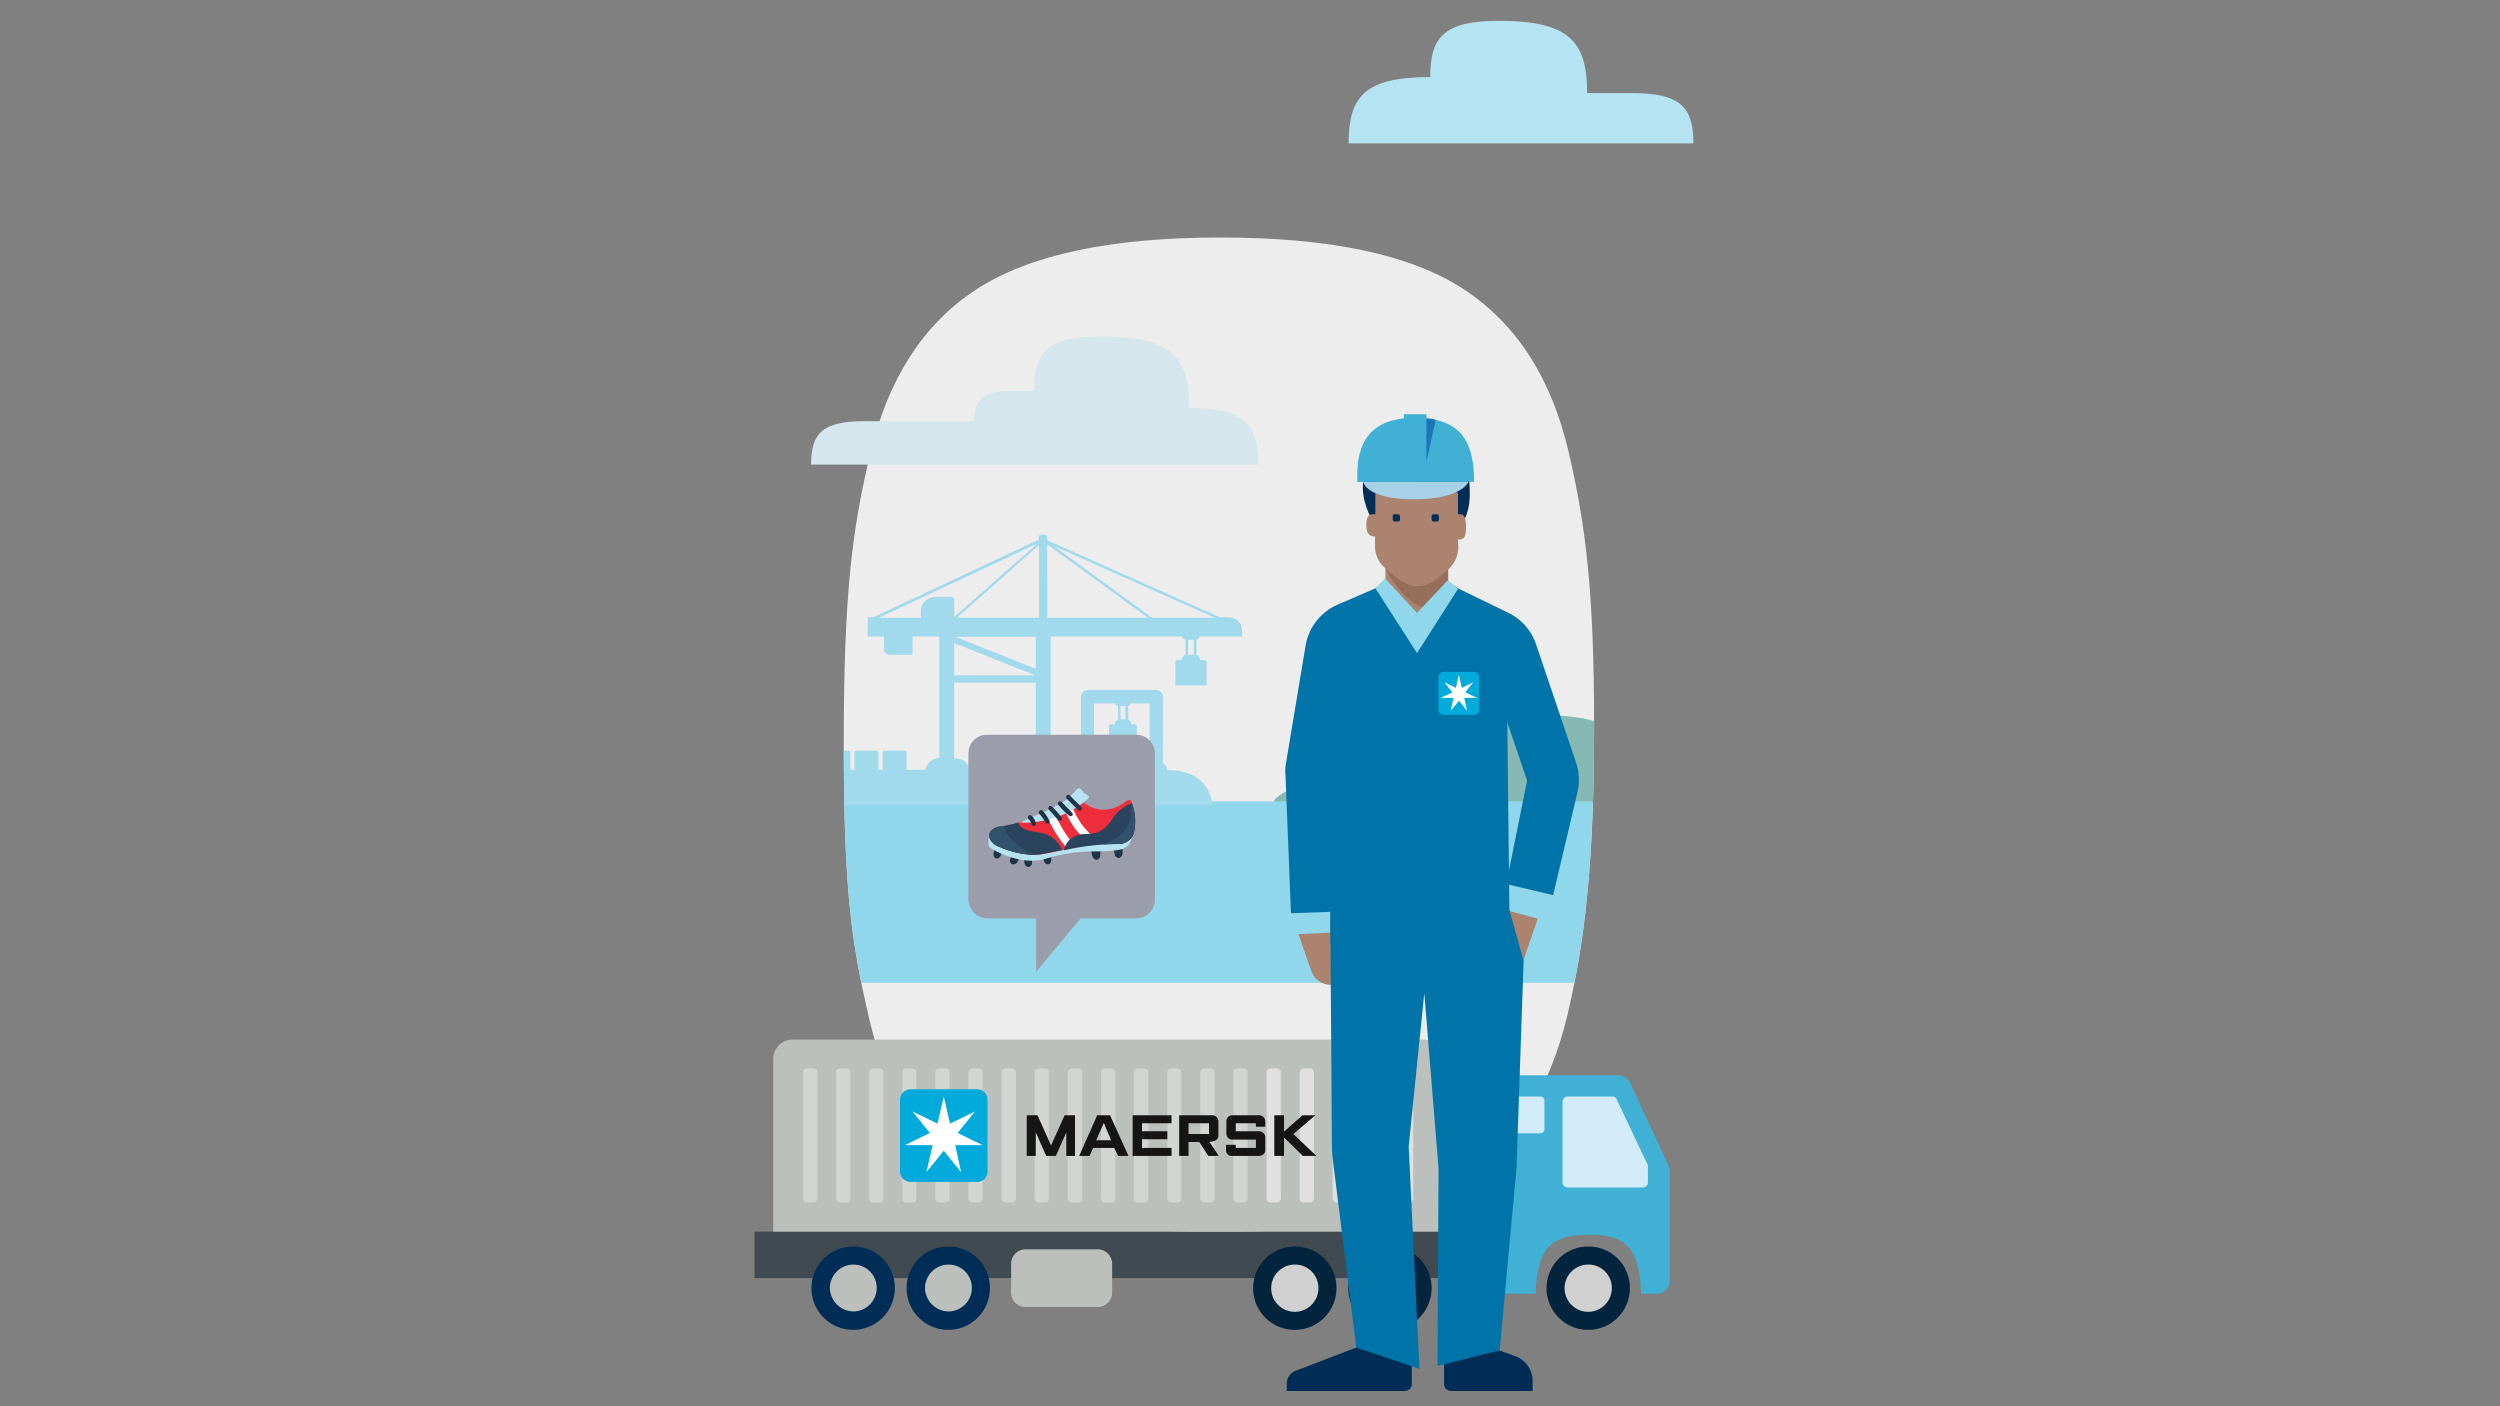 <svg id="Layer_1" data-name="Layer 1" xmlns="http://www.w3.org/2000/svg" xmlns:xlink="http://www.w3.org/1999/xlink" viewBox="0 0 720 405"><rect x="0" y="0" width="720" height="405" fill="#808080" stroke="none"/><defs><style>.cls-1{fill:none;}.cls-2{fill:#ededed;}.cls-3{clip-path:url(#clip-path);}.cls-4{fill:#86b9b3;}.cls-5{fill:#91d7ec;}.cls-6{fill:#a1d9ed;}.cls-7{fill:#414a51;}.cls-8{fill:#41b0d5;}.cls-9{fill:#bcc0bc;}.cls-10{fill:#d3d5d3;}.cls-11{fill:#e1e0e0;}.cls-12{fill:#151515;}.cls-13{fill:#00abdc;}.cls-14{fill:#fff;}.cls-15{fill:#d2ebf8;}.cls-16{fill:#002d55;}.cls-17{fill:#02243c;}.cls-18{fill:#d0d0d0;}.cls-19{fill:#ac836f;}.cls-20{fill:#966f5b;}.cls-21{fill:#90d7ec;}.cls-22{fill:#0074a8;}.cls-23{fill:#a6d1e6;}.cls-24{fill:#1d76b8;}.cls-25{fill:#b4e3f1;}.cls-26{fill:#d6e6ed;}.cls-27{fill:#9b9daa;}.cls-28{clip-path:url(#clip-path-4);}.cls-29{fill:#1e3547;}.cls-30{fill:#b6e3f1;}.cls-31{fill:#ee2e3c;}.cls-32{fill:#2b445d;}.cls-33{fill:#32526c;}</style><clipPath id="clip-path"><path class="cls-1" d="M459.1,209.2c0-38.9-2.4-57.8-7.3-78.9S437,93.5,421.7,83.4,383,68.3,351.4,68.3s-55,5.1-70.3,15.1-25.4,25.9-30.5,47.4S243,170.5,243,214s2.4,57.8,7.2,78.9,14.9,36.8,30.1,46.9,38.7,15.1,70.3,15.1,55-5.1,70.3-15.1,25.4-25.9,30.5-47.4S459.1,248.1,459.1,209.2Z"/></clipPath><clipPath id="clip-path-4"><rect class="cls-1" x="284.7" y="227" width="42.2" height="22.72"/></clipPath></defs><title>can-you-last-smile-2</title><path class="cls-2" d="M459.1,209.2c0-38.9-2.4-57.8-7.3-78.9S437,93.5,421.7,83.4s-38.7-15-70.3-15-55,5-70.3,15-25.4,25.9-30.5,47.4S243,170.5,243,214s2.4,57.8,7.2,78.9,14.9,36.8,30.1,46.9,38.7,15.1,70.3,15.1,55-5.1,70.3-15.1,25.4-25.9,30.5-47.4S459.1,248.1,459.1,209.2Z"/><g class="cls-3"><path class="cls-4" d="M523.3,229.9c-5-4.6-13.5-9.6-27.5-9.6-6.3-6.7-16-7.2-31.1-7.2,0-3.3-2.8-7.3-24.6-7.3-23.4,0-24.3,4.8-24.3,10.9-30.4,0-31.9,3.7-31.9,8.5-8.5,0-13.4,2.1-16.3,4.6a1.8,1.8,0,0,0-.7,1.7H524.2a2.6,2.6,0,0,0-.9-1.6"/></g><g class="cls-3"><rect class="cls-5" x="240.7" y="230.8" width="222.5" height="52.25"/></g><g class="cls-3"><path class="cls-6" d="M311.3,200.7v19.1a2,2,0,0,0-1.4,1.9h-3.4c-.2-2.2-1.8-3.2-3.9-3.4v-35h37.9a.9.9,0,0,0,.9.9v4.4a1.5,1.5,0,0,0-1,1.5H339c-.5,0-.5.6-.5.6v6.7h9v-6.7a.6.6,0,0,0-.7-.6h-1.2c0-.9-.4-1.4-1-1.5v-4.4a.8.8,0,0,0,.8-.9h12.3v-1.6a3.8,3.8,0,0,0-3.8-3.9h-2.5l-49.8-22.2v-1.1c0-.8-2.4-.7-2.4,0v.9l-47.7,22.4h-1.6v5.5h4.7v3.4s-.2,1.9,2,1.9h6.2v-5.3h7.7v35a4.2,4.2,0,0,0-4,3.4h-5.4v-4.9a.6.6,0,0,0-.6-.6h-5.7a.5.5,0,0,0-.6.5v5H253v-4.9a.6.6,0,0,0-.6-.6h-5.7a.5.5,0,0,0-.6.5v5h-1.2v-4.9a.6.6,0,0,0-.6-.6h-5.7a.5.5,0,0,0-.6.5v5h-8.5c-12.1,0-13,10.1-13,10.1H349.1s-.2-10-12.8-10h-.1a2,2,0,0,0-1.3-1.9V200.7a2,2,0,0,0-2.1-2H313.3A2,2,0,0,0,311.3,200.7Zm12.8,6.5h-1.4v-3.9h1.4Zm-9-4.6h6.1a.7.7,0,0,0,.8.7v3.9a1.4,1.4,0,0,0-.9,1.4h-1.2a.5.5,0,0,0-.5.5V215h8v-5.9a.5.5,0,0,0-.5-.5h-1.2a1.3,1.3,0,0,0-.8-1.4v-3.9a.6.6,0,0,0,.6-.7h5.6v17.2a1.9,1.9,0,0,0-1.5,1.9H316.5a2,2,0,0,0-1.4-1.9V202.6Zm-40.3-6h23.5v21.8h-.2a4.2,4.2,0,0,0-4.2,3.4H279.1c-.2-2.3-2-3.4-4.3-3.4V196.6Zm0-11.4,23.3,9.3H274.8v-9.3Zm.3-1.8h23.2v9.2Zm23.7-26.9-24,21.2v-4.8a.9.9,0,0,0-1-1H270c-4.7,0-4.8,3.9-4.8,3.9v2.1H253.1Zm.4,21.4H275.6L299.2,157Zm43,6.4h1.6v4.3h-1.6Zm-10.4-6.4-28.4-20.7,46.4,20.7Zm-30.2,0V156.8l29,21.1Z"/><path class="cls-1" d="M274.8,172.9a.9.9,0,0,0-1-1H270c-4.7,0-4.8,4-4.8,4v2H253.1l45.7-21.4-24,21.2v-4.8Z"/><polygon class="cls-1" points="298.3 183.4 298.3 192.6 275.1 183.4 298.3 183.4"/><polygon class="cls-1" points="274.8 194.5 274.8 185.2 298.1 194.5 274.8 194.5"/><path class="cls-1" d="M298.3,218.4h-.2a4.2,4.2,0,0,0-4.2,3.4H279.1c-.2-2.3-2-3.4-4.3-3.4V196.6h23.5v21.8Z"/><rect class="cls-1" x="322.7" y="203.3" width="1.4" height="3.85"/><path class="cls-1" d="M322,203.3v3.9a1.4,1.4,0,0,0-.9,1.4h-1.2a.5.5,0,0,0-.5.5V215h8v-5.9a.5.5,0,0,0-.5-.5h-1.2a1.3,1.3,0,0,0-.8-1.4v-3.9a.6.6,0,0,0,.6-.7h5.6v17.2a1.9,1.9,0,0,0-1.5,1.9H316.5a2,2,0,0,0-1.4-1.9V202.6h6.1A.7.7,0,0,0,322,203.3Z"/><polygon class="cls-1" points="301.6 156.8 330.6 177.9 301.6 177.9 301.6 156.8"/><polygon class="cls-1" points="349.8 177.9 331.8 177.9 303.4 157.2 349.8 177.9"/><polygon class="cls-1" points="299.2 157 299.2 177.9 275.7 177.9 299.2 157"/></g><rect class="cls-7" x="217.3" y="354.7" width="205.3" height="13.39"/><path class="cls-8" d="M480.6,335.8l-11.1-23.9a4,4,0,0,0-3.5-2.2H426.3a3.8,3.8,0,0,0-3.8,3.8v59.1h19.8c.3-13.5,4.8-17,15.2-17s14.8,3.4,15.1,17h4.6a3.8,3.8,0,0,0,3.7-3.8V337.4A4.5,4.5,0,0,0,480.6,335.8Z"/><path class="cls-9" d="M415.6,354.7V305.1a5.7,5.7,0,0,0-5.7-5.7H228.4a5.6,5.6,0,0,0-5.7,5.7v49.6Z"/><path class="cls-10" d="M234.2,346.3h-1.8a1.1,1.1,0,0,1-1.1-1.1V308.9a1.1,1.1,0,0,1,1.1-1.2h1.8a1.2,1.2,0,0,1,1.2,1.2v36.3A1.3,1.3,0,0,1,234.2,346.3Z"/><path class="cls-10" d="M243.7,346.3h-1.8a1.1,1.1,0,0,1-1.1-1.1V308.9a1.1,1.1,0,0,1,1.1-1.2h1.8a1.2,1.2,0,0,1,1.2,1.2v36.3A1.1,1.1,0,0,1,243.7,346.3Z"/><path class="cls-10" d="M253.3,346.3h-1.8a1.1,1.1,0,0,1-1.2-1.1V308.9a1.2,1.2,0,0,1,1.2-1.2h1.8a1.1,1.1,0,0,1,1.1,1.2v36.3A1.1,1.1,0,0,1,253.3,346.3Z"/><path class="cls-10" d="M262.8,346.3H261a1.1,1.1,0,0,1-1.1-1.1V308.9a1.1,1.1,0,0,1,1.1-1.2h1.8a1.1,1.1,0,0,1,1.1,1.2v36.3A1,1,0,0,1,262.8,346.3Z"/><path class="cls-10" d="M272.3,346.3h-1.8a1.1,1.1,0,0,1-1.1-1.1V308.9a1.1,1.1,0,0,1,1.1-1.2h1.8a1.2,1.2,0,0,1,1.2,1.2v36.3A1.1,1.1,0,0,1,272.3,346.3Z"/><path class="cls-10" d="M281.9,346.3h-1.8a1.2,1.2,0,0,1-1.2-1.1V308.9a1.2,1.2,0,0,1,1.2-1.2h1.8a1.1,1.1,0,0,1,1.1,1.2v36.3A1.1,1.1,0,0,1,281.9,346.3Z"/><path class="cls-10" d="M291.4,346.3h-1.8a1.1,1.1,0,0,1-1.1-1.1V308.9a1.1,1.1,0,0,1,1.1-1.2h1.8a1.2,1.2,0,0,1,1.2,1.2v36.3A1.2,1.2,0,0,1,291.4,346.3Z"/><path class="cls-10" d="M300.9,346.3h-1.7a1.1,1.1,0,0,1-1.2-1.1V308.9a1.1,1.1,0,0,1,1.1-1.2h1.8a1.2,1.2,0,0,1,1.2,1.2v36.3A1.1,1.1,0,0,1,300.9,346.3Z"/><path class="cls-10" d="M310.5,346.3h-1.8a1.2,1.2,0,0,1-1.2-1.1V308.9a1.2,1.2,0,0,1,1.2-1.2h1.8a1.1,1.1,0,0,1,1.1,1.2v36.3A1.1,1.1,0,0,1,310.5,346.3Z"/><path class="cls-10" d="M320,346.3h-1.8a1.1,1.1,0,0,1-1.1-1.1V308.9a1.1,1.1,0,0,1,1.1-1.2H320a1.2,1.2,0,0,1,1.2,1.2v36.3A1.1,1.1,0,0,1,320,346.3Z"/><path class="cls-10" d="M329.6,346.3h-1.8a1.1,1.1,0,0,1-1.2-1.1V308.9a1.2,1.2,0,0,1,1.2-1.2h1.8a1.1,1.1,0,0,1,1.1,1.2v36.3A1.1,1.1,0,0,1,329.6,346.3Z"/><path class="cls-10" d="M339.1,346.3h-1.8a1.1,1.1,0,0,1-1.1-1.1V308.9a1.1,1.1,0,0,1,1.1-1.2h1.8a1.1,1.1,0,0,1,1.1,1.2v36.3A1.1,1.1,0,0,1,339.1,346.3Z"/><path class="cls-10" d="M348.6,346.3h-1.8a1.1,1.1,0,0,1-1.1-1.1V308.9a1.2,1.2,0,0,1,1.2-1.2h1.7a1.2,1.2,0,0,1,1.2,1.2v36.3A1.1,1.1,0,0,1,348.6,346.3Z"/><path class="cls-10" d="M358.2,346.3h-1.8a1.2,1.2,0,0,1-1.2-1.1V308.9a1.2,1.2,0,0,1,1.2-1.2h1.8a1.1,1.1,0,0,1,1.1,1.2v36.3A1.1,1.1,0,0,1,358.2,346.3Z"/><path class="cls-11" d="M367.7,346.3h-1.8a1.1,1.1,0,0,1-1.1-1.1V308.9a1.1,1.1,0,0,1,1.1-1.2h1.8a1.2,1.2,0,0,1,1.2,1.2v36.3A1.2,1.2,0,0,1,367.7,346.3Z"/><path class="cls-11" d="M377.2,346.3h-1.7a1.1,1.1,0,0,1-1.2-1.1V308.9a1.2,1.2,0,0,1,1.2-1.2h1.8a1.1,1.1,0,0,1,1.1,1.2v36.3A1.1,1.1,0,0,1,377.2,346.3Z"/><path class="cls-11" d="M386.8,346.3H385a1.2,1.2,0,0,1-1.2-1.1V308.9a1.2,1.2,0,0,1,1.2-1.2h1.8a1.1,1.1,0,0,1,1.1,1.2v36.3A1.1,1.1,0,0,1,386.8,346.3Z"/><path class="cls-11" d="M396.3,346.3h-1.8a1.1,1.1,0,0,1-1.1-1.1V308.9a1.1,1.1,0,0,1,1.1-1.2h1.8a1.2,1.2,0,0,1,1.2,1.2v36.3A1.1,1.1,0,0,1,396.3,346.3Z"/><path class="cls-11" d="M405.9,346.3h-1.8a1.1,1.1,0,0,1-1.2-1.1V308.9a1.2,1.2,0,0,1,1.2-1.2h1.8a1.1,1.1,0,0,1,1.1,1.2v36.3A1.1,1.1,0,0,1,405.9,346.3Z"/><polygon class="cls-12" points="295.7 332.9 295.7 321.2 298.8 321.2 302.7 329.9 306.6 321.2 309.6 321.2 309.6 332.9 307.1 332.9 307.1 326.1 304.1 332.9 301.3 332.9 298.3 326.1 298.3 332.9 295.7 332.9"/><path class="cls-12" d="M313.8,332.9h-3l5.2-11.7h3.7l5.3,11.7h-3l-1.1-2.3h-6.1Zm6.2-4.5-2.1-5-2.2,5Z"/><polygon class="cls-12" points="326.2 332.9 326.2 321.2 337.4 321.2 337.4 323.5 328.9 323.5 328.9 325.8 336.2 325.8 336.2 328.1 328.9 328.1 328.9 330.6 337.4 330.6 337.4 332.9 326.2 332.9"/><path class="cls-12" d="M339.6,332.9V321.2h9.3a1.8,1.8,0,0,1,2,1.9v4c0,.9-.8,1.7-2.3,1.7h-.3l2.7,4.1h-3l-2.6-4h-3.1v4Zm2.7-6.3h5.9v-3.1h-5.9Z"/><path class="cls-12" d="M355.9,332.9h-1a1.6,1.6,0,0,1-1.8-1.7v-1.5h2.8v.9h5.8v-2.4H355a1.7,1.7,0,0,1-1.8-1.7V323a1.7,1.7,0,0,1,1.8-1.8h7.6a1.8,1.8,0,0,1,1.8,1.9v1.4h-2.7v-1h-5.8v2.3h6.6a1.8,1.8,0,0,1,1.9,1.9v3.4a1.7,1.7,0,0,1-1.8,1.8Z"/><polygon class="cls-12" points="367 332.9 367 321.2 369.8 321.2 369.8 325.9 375.1 321.2 378.8 321.2 372.5 326.6 379.1 332.9 375.2 332.9 369.8 327.6 369.8 332.9 367 332.9"/><path class="cls-13" d="M284.4,337.3a3,3,0,0,1-3,3.1H262.2a3.1,3.1,0,0,1-3-3.1V316.8a3.1,3.1,0,0,1,3-3.1h19.2a3,3,0,0,1,3,3.1Z"/><polygon class="cls-14" points="275.8 326.3 280.8 320.1 280.8 320.1 273.6 323.6 271.8 315.8 271.8 315.8 270 323.6 262.8 320.1 262.8 320.1 267.8 326.3 260.6 329.8 260.6 329.8 268.6 329.8 266.8 337.6 266.8 337.6 271.8 331.4 276.8 337.6 276.8 337.6 275.1 329.8 283 329.8 283 329.8 275.8 326.3"/><path class="cls-15" d="M444.8,325.2a1.2,1.2,0,0,1-1.2,1.2H436a1.3,1.3,0,0,1-1.2-1.2V317a1.3,1.3,0,0,1,1.2-1.2h7.6a1.2,1.2,0,0,1,1.2,1.2Z"/><path class="cls-16" d="M257.7,370.9A12,12,0,1,1,245.8,359a11.9,11.9,0,0,1,11.9,11.9"/><path class="cls-9" d="M252.5,370.9a6.8,6.8,0,0,1-6.7,6.8,6.9,6.9,0,0,1-6.8-6.8,6.8,6.8,0,0,1,6.8-6.7,6.7,6.7,0,0,1,6.7,6.7"/><path class="cls-16" d="M285.1,370.9A12,12,0,1,1,273.2,359a11.9,11.9,0,0,1,11.9,11.9"/><path class="cls-9" d="M279.9,370.9a6.8,6.8,0,0,1-6.7,6.8,6.9,6.9,0,0,1-6.8-6.8,6.8,6.8,0,0,1,6.8-6.7,6.7,6.7,0,0,1,6.7,6.7"/><path class="cls-17" d="M384.9,370.9A12,12,0,1,1,373,359a11.9,11.9,0,0,1,11.9,11.9"/><path class="cls-18" d="M379.7,370.9a6.8,6.8,0,1,1-6.7-6.7,6.7,6.7,0,0,1,6.7,6.7"/><path class="cls-17" d="M412.3,370.9A12,12,0,1,1,400.4,359a11.9,11.9,0,0,1,11.9,11.9"/><path class="cls-18" d="M407.1,370.9a6.8,6.8,0,0,1-6.7,6.8,6.9,6.9,0,0,1-6.8-6.8,6.8,6.8,0,0,1,6.8-6.7,6.7,6.7,0,0,1,6.7,6.7"/><path class="cls-17" d="M469.4,370.9A12,12,0,1,1,457.5,359a11.9,11.9,0,0,1,11.9,11.9"/><path class="cls-18" d="M464.2,370.9a6.8,6.8,0,1,1-6.7-6.7,6.7,6.7,0,0,1,6.7,6.7"/><path class="cls-9" d="M316.2,376.4H295.4a4.1,4.1,0,0,1-4.2-4.1v-8.4a4.2,4.2,0,0,1,4.2-4.1h20.8a4.2,4.2,0,0,1,4.1,4.1v8.4A4.1,4.1,0,0,1,316.2,376.4Z"/><path class="cls-15" d="M473.2,342H451.4a1.5,1.5,0,0,1-1.4-1.5V317.3a1.5,1.5,0,0,1,1.4-1.5h13a1.3,1.3,0,0,1,1.2.8l8.9,18.8a1.3,1.3,0,0,1,.1.6v4.5A1.5,1.5,0,0,1,473.2,342Z"/><path class="cls-16" d="M392.5,140.6c0-10.6,4.2-14.2,15.9-14.2s14.9,4.4,14.9,16c0,7.6-4.1,10.6-4.1,10.6s-.4-9.1-.4-9.1l-21.3-4.5s-.2,13-.9,12.6-4.1-6.4-4.1-11.4"/><path class="cls-19" d="M396.1,135.5v12.6h-.8c-1,0-1.8.8-1.8,3s.6,3.4,2.5,3.4v2.6a8.4,8.4,0,0,0,3,6.6v3.8l9.1,12.4,9-12V164a8.9,8.9,0,0,0,2.9-6.1c0-1-.1-1.4-.1-2.5,2.1,0,2.3-1.1,2.3-4s-1-3.3-1.6-3.3h-.7v-6.2Z"/><path class="cls-16" d="M402.6,150.2h-.9a.6.6,0,0,1-.6-.6v-.9a.5.5,0,0,1,.6-.6h.9a.6.6,0,0,1,.6.6v.9a.6.6,0,0,1-.6.6"/><path class="cls-16" d="M413.8,150.2h-.9a.6.6,0,0,1-.6-.6v-.9a.6.6,0,0,1,.6-.6h.9a.6.6,0,0,1,.6.6v.9a.6.6,0,0,1-.6.6"/><path class="cls-20" d="M417,164v3.9s-5.5,7-5.5,7.3c-6.5,0-12.6-11.5-12.6-11.5,7.1,6.3,11.1,7.2,18.1.3"/><path class="cls-19" d="M377.6,279.5l-4-11.5,10.3-3.5,5.9,17.2-4.5,1.6A6,6,0,0,1,377.6,279.5Z"/><rect class="cls-19" x="426.3" y="264.4" width="18.2" height="10.82" transform="translate(39.1 594.2) rotate(-71.1)"/><path class="cls-16" d="M406.6,391.3v7.3a2,2,0,0,1-2,2h-34v-2.2a3.9,3.9,0,0,1,2.5-3.6l21.4-8.2Z"/><path class="cls-16" d="M441.4,397.8v2.8H417.9a2,2,0,0,1-2-2v-8.4l9.4-3.6,10.9,3.9A7.6,7.6,0,0,1,441.4,397.8Z"/><polygon class="cls-21" points="372 269.1 371.7 263 383.1 262.6 383.2 268.6 372 269.1"/><polygon class="cls-21" points="432.2 261.7 433.7 254.6 447.2 257.8 445.2 265.2 432.2 261.7"/><path class="cls-22" d="M383.1,258.9h50.7l5,17.8-2,58.4v.9l-4.9,52.9L414,393.4l.3-56.9L410.2,286l-4.5,44.2,3.1,64-18.2-6.1-6.9-55.4c0-.6-.1-1.2-.1-1.8l-.5-72"/><path class="cls-22" d="M434.7,262.1l-11.9,6.5a7.8,7.8,0,0,1-11.3-4.9l-1.1-4.1-1.6,7.3a7.9,7.9,0,0,1-8.1,6.1l-17.5-1v-9.4l-11.4.4-1.6-40.2a11.5,11.5,0,0,1,.2-3.2l5.6-33.6a15.7,15.7,0,0,1,9.1-11.8l11.1-4.8,2.9-2.3,8,8.4,1.1,9.8,1.2-9.9,7.6-7.9,3,2,14.4,7a15.6,15.6,0,0,1,8,9.1l11.5,34a15.8,15.8,0,0,1,.4,8.6l-7,29.6-13.5-3.2,6-29.8L434.1,208Z"/><polygon class="cls-21" points="408.1 188.1 419.9 169.6 417 167.1 408.1 176.5 398.9 166.6 396.1 169.4 408.1 188.1"/><path class="cls-13" d="M426,204.5a1.4,1.4,0,0,1-1.4,1.4h-8.9a1.4,1.4,0,0,1-1.4-1.4V195a1.5,1.5,0,0,1,1.4-1.5h8.9A1.5,1.5,0,0,1,426,195Z"/><polygon class="cls-14" points="422 199.4 424.3 196.5 424.3 196.5 421 198.1 420.2 194.5 420.1 194.5 419.3 198.1 416 196.5 416 196.5 418.3 199.4 414.9 201 414.9 201 418.6 201 417.8 204.7 417.8 204.7 420.2 201.8 422.5 204.7 422.5 204.7 421.7 201 425.4 201 425.4 201 422 199.4"/><path class="cls-23" d="M422.9,138.8H392.6s.8,5,14.6,5S422.9,138.8,422.9,138.8Z"/><path class="cls-8" d="M410.8,120.5v-1.2h-6.5v1.2c-9.9,1-13.4,7.4-13.4,16.2v2.1h33.6v-2C424.1,126.3,419.8,121.4,410.8,120.5Z"/><path class="cls-24" d="M410.8,120.5V133l2.7-12.1A10.4,10.4,0,0,0,410.8,120.5Z"/><path class="cls-25" d="M418.8,41.3H388.4c0-13.6,4.7-19.1,23.5-19.1h0c0-11.5,3.9-16.2,19.8-16.2,20.3,0,25.4,6,25.4,20.8h12.7c14.3,0,17.9,4.1,17.9,14.5H406.2"/><path class="cls-26" d="M342.5,117.5c15.9,0,19.9,4.7,19.9,16.3H233.6c0-8.9,3.1-12.5,15.3-12.5h31.7c0-6.2,2.1-8.7,10.7-8.7h6.5c0-11.2,3.8-15.7,19.3-15.7C337.4,96.9,342.5,102.8,342.5,117.5Z"/><path class="cls-27" d="M284.4,211.6h42.8a5.4,5.4,0,0,1,5.4,5.4v42.1a5.4,5.4,0,0,1-5.4,5.4h-16l-12.8,15.4V264.5h-14a5.5,5.5,0,0,1-5.5-5.4V217A5.4,5.4,0,0,1,284.4,211.6Z"/><g class="cls-28"><path class="cls-29" d="M286.8,247.2h0a1.4,1.4,0,0,1-.6-1.7l.7-2.8,2.6.9-1.2,2.6c-.3.8-.9,1.2-1.5,1"/></g><g class="cls-28"><path class="cls-29" d="M291.5,248.9h0a1.2,1.2,0,0,1-.5-1.6l.8-2.8,2.6,1-1.3,2.6a1.4,1.4,0,0,1-1.6.8"/></g><g class="cls-28"><path class="cls-29" d="M296.1,249.7h0c-.5,0-1-.6-1.1-1.4l-.2-2.8h2.8l-.4,2.9a1.2,1.2,0,0,1-1.1,1.3"/></g><g class="cls-28"><path class="cls-29" d="M301.9,248.9h0c-.6.1-1.1-.4-1.3-1.1l-.8-2.8,2.8-.5.2,2.9c0,.8-.3,1.5-.9,1.5"/></g><g class="cls-28"><path class="cls-29" d="M315.8,247.6h0c-.6,0-1.1-.5-1.3-1.3l-.4-2.8,2.8-.2v2.9c0,.8-.5,1.4-1,1.4"/></g><g class="cls-28"><path class="cls-29" d="M322.2,247.1h0a1.3,1.3,0,0,1-1.2-1.3l-.6-2.9,2.9-.2v2.9a1.5,1.5,0,0,1-1,1.5"/></g><g class="cls-28"><path class="cls-30" d="M284.9,240.7h0a5.4,5.4,0,0,0,0,3.2c1.7,1.4,9.6,5.5,16.4,3.4a45.6,45.6,0,0,1,13.9-2.1c1.3,0,7.6,0,8.9-1.1a3.6,3.6,0,0,0,1.7-2.6,4.2,4.2,0,0,0-1.6-2.7l-1.6-1.7c-.1-.1-.6-.7-.9-.7L303.2,240l-9.6-.2Z"/></g><g class="cls-28"><path class="cls-31" d="M286.8,243.3h0s6.9,3.7,13.3,2.7,14.1-3.5,19.1-3.2l2.8.2a4.2,4.2,0,0,0,4.5-3.2,15.9,15.9,0,0,0-.1-7.2l-.5-1.7a.8.8,0,0,0-1.2-.4c-2.3,1.9-8.6,5.7-15-1.6-9.7,8-22.6,9.3-22.6,9.3s-4.5,2.1-.3,5.1"/></g><g class="cls-28"><path class="cls-14" d="M311.9,237.9h0a27.3,27.3,0,0,1-2.6-4.3l-1.4-3.3-2,1.4,1.4,3a25,25,0,0,0,2.3,3.9,28.9,28.9,0,0,0,2.9,3.2l1.4,1.4,2.8-.4a44.3,44.3,0,0,1-4.8-4.9"/></g><g class="cls-28"><path class="cls-14" d="M305.4,237.6h0c-.6-1.1-1.2-2.3-1.7-3.4l-.5-1-2.1,1,.4.8a38.8,38.8,0,0,0,5.9,9.5l2.7-.5a26.4,26.4,0,0,1-4.7-6.4"/></g><g class="cls-28"><path class="cls-32" d="M303.8,241.8h0a8.9,8.9,0,0,0-3.3-1.8l-3.4-.6a6.9,6.9,0,0,1-2.8-1.1,3,3,0,0,1-1.1-1.4,38.4,38.4,0,0,1-5.6,1.2,4.1,4.1,0,0,0-2.3,1.3c-.6.9-.9,2.3,1.4,4,0,0,7,3.6,13.3,2.6l6-1.2a12.9,12.9,0,0,0-2.2-3"/></g><g class="cls-28"><path class="cls-33" d="M293.9,243.9h0c-2.2-1.6-4.2-3.6-4.9-6l-1.4.2a4.1,4.1,0,0,0-2.3,1.3c-.6.9-.9,2.3,1.4,4a28.2,28.2,0,0,0,11.1,2.8,19,19,0,0,1-3.9-2.3"/></g><g class="cls-28"><path class="cls-32" d="M326,231.3h0a13.5,13.5,0,0,0-3.3,1.9,8.5,8.5,0,0,0-2,2.2,16.6,16.6,0,0,1-1.6,2.1,7,7,0,0,1-4.9,2.6c-1.1.2-2.3,0-3.4.3a6.4,6.4,0,0,0-2.6,1.3,5.4,5.4,0,0,0-1.5,2.2l-.3,1a69.2,69.2,0,0,1,15.7-1.8,4.7,4.7,0,0,0,4.5-3.3,14.8,14.8,0,0,0-.2-7.2,9.3,9.3,0,0,1-.4-1.3"/></g><g class="cls-28"><path class="cls-33" d="M326.4,232.6h0a9.3,9.3,0,0,1-.4-1.3c-.1,1.4-.2,2.7-.4,4a8.7,8.7,0,0,1-3,5.3,17.7,17.7,0,0,1-4.9,2.6l4.4-.2a4.5,4.5,0,0,0,4.5-3.2,16.2,16.2,0,0,0-.2-7.2"/></g><g class="cls-28"><path class="cls-30" d="M311.8,227.9h0c-1.1-1.4-.9-1.4-3.6,1.5s-13.9,7-14.1,7.4,11.4.5,19-6.6c1.3-1.2-.2-.9-1.3-2.3"/></g><g class="cls-28"><path class="cls-29" d="M297.7,237.9h0a.6.6,0,0,1-.6-.5,2.9,2.9,0,0,0-.9-1.5.6.6,0,0,1,0-.9.5.5,0,0,1,.8-.1,3.6,3.6,0,0,1,1.3,2.2.7.7,0,0,1-.5.8Z"/></g><g class="cls-28"><path class="cls-29" d="M301.7,237.2h0a.6.6,0,0,1-.6-.3,10.5,10.5,0,0,0-1.8-2.5.6.6,0,0,1,.1-.9.6.6,0,0,1,.9,0,12.6,12.6,0,0,1,1.9,2.8.7.7,0,0,1-.2.9h-.3"/></g><g class="cls-28"><path class="cls-29" d="M305.2,236.4h0c-.2,0-.4,0-.5-.2a34.8,34.8,0,0,0-2.6-3c-.3-.2-.2-.6,0-.9a.7.7,0,0,1,.9,0,26.1,26.1,0,0,1,2.7,3.1.6.6,0,0,1-.1.9h-.4"/></g><g class="cls-28"><path class="cls-29" d="M308.3,235.1h0l-.4-.2a22.7,22.7,0,0,1-3.1-3.1.6.6,0,0,1,.1-.9.7.7,0,0,1,.9.1l2.9,3a.6.6,0,0,1,.1.9l-.5.2"/></g><g class="cls-28"><path class="cls-29" d="M310.9,233.5h0l-.4-.2-3.3-3.3a.6.6,0,0,1,.1-.9.5.5,0,0,1,.8,0l3.3,3.3a.6.6,0,0,1,0,.9c-.1.2-.3.2-.5.2"/></g></svg>